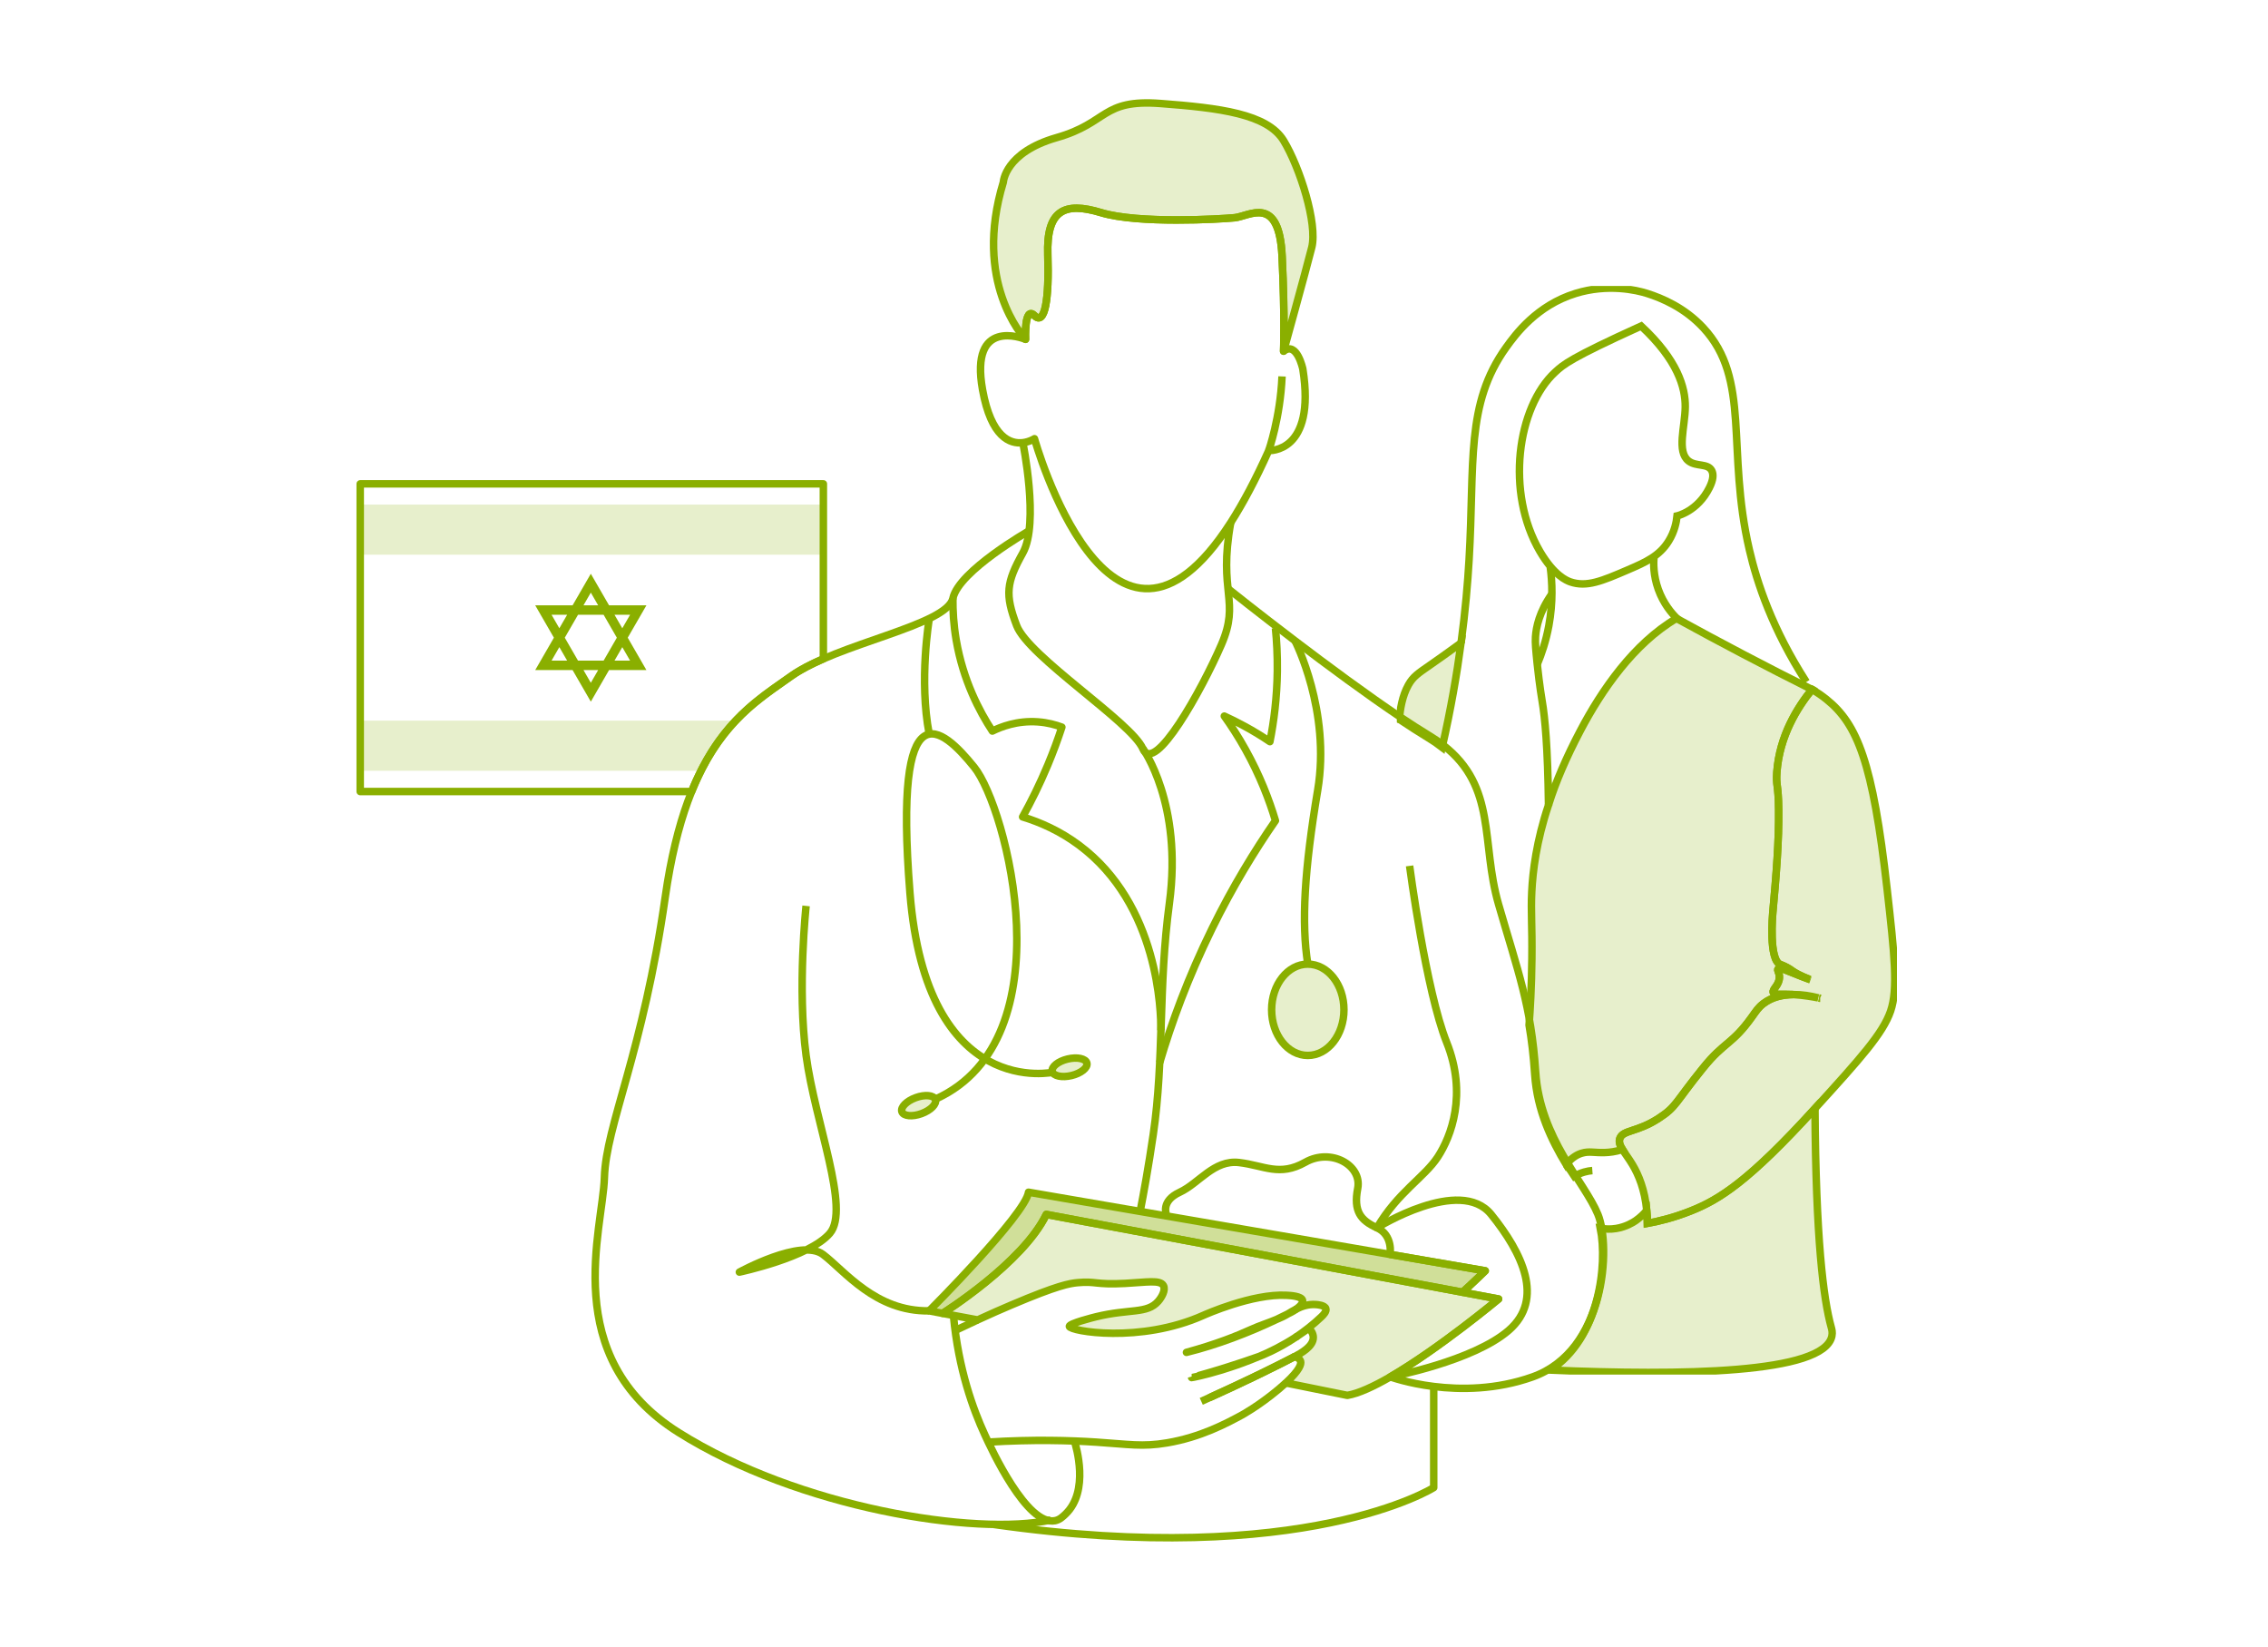 <svg width="303" height="220" viewBox="0 0 303 220" fill="none" xmlns="http://www.w3.org/2000/svg">
<path d="M169.499 60.179C167.748 64.078 166.054 67.25 164.425 69.793C148.323 94.85 138.203 58.596 138.203 58.596C138.203 58.596 137.557 59.015 136.65 59.126C134.979 59.318 132.419 58.463 131.267 52.061C129.527 42.395 136.65 45.177 136.999 45.317L137.01 45.323C137.01 45.323 136.812 40.766 138.203 42.151C139.588 43.542 140.182 39.975 139.984 34.033C139.786 28.086 142.16 26.899 147.118 28.406C152.071 29.907 162.964 29.279 164.943 29.081C166.927 28.883 170.89 25.91 171.286 34.231C171.682 42.553 171.484 46.906 171.484 46.906C173.264 45.52 174.056 49.286 174.056 49.286C175.842 60.575 169.499 60.179 169.499 60.179V60.179Z" stroke="#8AAF00" stroke-miterlimit="10" stroke-linejoin="round"/>
<path d="M175.25 33.044C174.452 36.21 171.485 46.905 171.485 46.905C171.485 46.905 171.682 42.553 171.287 34.231C170.891 25.91 166.928 28.883 164.944 29.081C162.965 29.279 152.071 29.907 147.119 28.406C142.161 26.899 139.787 28.086 139.985 34.033C140.183 39.975 139.589 43.542 138.204 42.151C136.813 40.766 137.011 45.322 137.011 45.322C137.011 45.322 137.005 45.317 137 45.317C136.674 44.962 129.982 37.664 134.043 24.327C134.043 24.327 134.241 20.364 141.172 18.379C148.109 16.401 147.119 13.229 155.039 13.823C162.965 14.422 169.302 15.214 171.485 18.775C173.661 22.342 176.041 29.872 175.25 33.044Z" fill="#8AAF00" fill-opacity="0.2" stroke="#8AAF00" stroke-miterlimit="10" stroke-linejoin="round"/>
<path d="M169.499 60.179C169.499 60.179 171.041 55.821 171.279 50.275" stroke="#8AAF00" stroke-miterlimit="10" stroke-linejoin="round"/>
<path d="M136.65 59.12C136.65 59.12 138.861 69.885 136.65 73.848C134.439 77.811 134.241 79.394 135.824 83.555C137.407 87.716 151.123 96.433 152.682 100C154.242 103.567 160.585 92.074 163.163 86.133C165.741 80.191 162.72 79.202 164.425 69.792" stroke="#8AAF00" stroke-miterlimit="10" stroke-linejoin="round"/>
<path d="M152.689 99.995C152.689 99.995 158.013 107.327 156.233 120.595C154.72 131.85 155.546 141.498 154.074 151.501C153.434 155.872 152.782 159.439 152.322 161.796" stroke="#8AAF00" stroke-miterlimit="10" stroke-linejoin="round"/>
<path d="M198.426 169.733C198.426 169.733 197.245 170.897 195.394 172.597L139.785 162.203C136.614 168.744 125.93 175.419 125.93 175.419L124.137 175.081C124.137 175.081 137.009 162.203 137.405 159.235L152.32 161.802L185.711 167.545L198.426 169.733Z" fill="#8AAF00" fill-opacity="0.4" stroke="#8AAF00" stroke-miterlimit="10" stroke-linejoin="round"/>
<path d="M200.208 173.498C200.208 173.498 192.253 180.126 185.747 183.897C183.542 185.172 181.505 186.12 180.004 186.37L171.787 184.706C172.02 184.485 172.229 184.287 172.41 184.101C173.934 182.553 173.818 181.977 173.736 181.767C173.608 181.442 173.259 181.267 172.992 181.174C173.777 180.749 175.465 179.847 175.453 178.631C175.453 178.09 175.116 177.653 174.854 177.385C174.47 177.671 173.905 178.078 173.201 178.538C174.272 177.81 175.424 176.932 176.536 175.872C176.815 175.605 177.251 175.151 177.129 174.784C176.978 174.319 176.006 174.255 175.767 174.237C174.778 174.173 173.923 174.47 173.213 174.825C173.748 174.435 174.097 174.004 174.022 173.679C173.876 173.108 172.392 173.027 171.88 173.004C167.324 172.753 160.975 175.587 160.783 175.675C152.292 179.469 142.953 177.787 142.859 177.159C142.801 176.769 146.205 175.925 146.421 175.872C150.942 174.767 153.241 175.523 154.742 173.795C155.214 173.254 155.749 172.299 155.435 171.712C154.998 170.897 153.16 171.269 150.285 171.415C146.281 171.624 146.438 171.083 143.948 171.316C142.918 171.415 141.335 171.654 135.131 174.29C133.863 174.825 132.338 175.494 130.61 176.291L125.931 175.419C125.931 175.419 136.615 168.744 139.787 162.203L195.396 172.596L200.208 173.498Z" fill="#8AAF00" fill-opacity="0.2" stroke="#8AAF00" stroke-miterlimit="10" stroke-linejoin="round"/>
<path d="M155.831 162.203C155.831 162.203 155.04 160.422 157.618 159.235C160.19 158.042 162.174 154.877 165.538 155.272C168.907 155.668 170.926 157.181 174.377 155.237C177.822 153.288 181.983 155.633 181.389 158.723C180.796 161.807 181.785 162.995 183.961 163.99" stroke="#8AAF00" stroke-miterlimit="10" stroke-linejoin="round"/>
<path d="M201.593 177.659C196.838 181.814 185.747 183.897 185.747 183.897C192.253 180.126 200.208 173.498 200.208 173.498L195.395 172.596C197.246 170.897 198.427 169.733 198.427 169.733L185.712 167.545C185.712 167.545 186.143 164.979 183.96 163.989C183.96 163.989 195.058 157.053 199.219 162.203C203.379 167.353 206.347 173.498 201.593 177.659Z" stroke="#8AAF00" stroke-miterlimit="10" stroke-linejoin="round"/>
<path d="M164.052 78.621H164.058C164.181 78.725 168.004 81.775 173.003 85.575C177.355 88.886 182.599 92.767 187.074 95.77C188.435 96.678 189.727 97.51 190.897 98.22C191.595 98.639 192.224 99.07 192.794 99.512C200.027 105.128 197.816 112.535 200.208 120.799C202.78 129.714 204.566 134.27 205.16 143.186C205.753 152.101 211.695 157.844 213.481 162.203C215.262 166.562 214.471 180.429 204.764 183.897C199.876 185.637 195.092 185.625 191.543 185.183C188.045 184.753 185.747 183.897 185.747 183.897" stroke="#8AAF00" stroke-miterlimit="10" stroke-linejoin="round"/>
<path d="M188.319 115.649C188.319 115.649 190.501 132.292 193.271 139.223C196.047 146.159 193.871 151.798 192.084 154.528C190.303 157.251 186.736 159.235 183.96 163.99" stroke="#8AAF00" stroke-miterlimit="10" stroke-linejoin="round"/>
<path d="M140.38 203.014C130.476 205.19 106.704 201.431 90.654 191.323C74.605 181.215 80.552 164.182 80.75 157.251C80.948 150.32 85.9 140.608 88.874 119.81C91.847 99.012 99.569 94.653 105.715 90.294C111.86 85.936 126.513 83.562 127.31 79.901C128.107 76.241 137.494 70.893 137.494 70.893" stroke="#8AAF00" stroke-miterlimit="10" stroke-linejoin="round"/>
<path d="M127.379 175.709C128.054 182.942 130.026 188.278 131.563 191.619C132.441 193.533 137.202 203.851 140.955 203.106C141.56 202.984 141.944 202.617 142.363 202.215C145.564 199.143 143.766 193.196 143.55 192.509" stroke="#8AAF00" stroke-miterlimit="10" stroke-linejoin="round"/>
<path d="M132.03 192.613C138.129 192.235 143.04 192.392 146.421 192.613C150.826 192.899 152.595 193.277 155.93 192.712C160.416 191.95 163.797 190.134 165.863 189.023C165.863 189.023 168.133 187.801 170.815 185.555C171.182 185.246 171.502 184.961 171.787 184.705" stroke="#8AAF00" stroke-miterlimit="10" stroke-linejoin="round"/>
<path d="M172.99 181.174C171.559 181.913 170.086 182.652 168.585 183.385C168.3 183.525 168.015 183.664 167.724 183.804C167.689 183.822 167.654 183.839 167.613 183.862C167.526 183.903 167.439 183.95 167.351 183.99C165.402 184.933 163.476 185.823 161.584 186.673" stroke="#8AAF00" stroke-miterlimit="10" stroke-linejoin="round"/>
<path d="M160.486 187.168C160.847 187.005 161.213 186.842 161.58 186.673C163.844 185.637 165.869 184.694 167.609 183.862C167.65 183.845 167.685 183.827 167.725 183.804C168.028 183.664 168.319 183.519 168.604 183.385C170.507 182.466 172.002 181.709 172.992 181.174" stroke="#8AAF00" stroke-miterlimit="10" stroke-linejoin="round"/>
<path d="M173.079 178.619C173.114 178.596 173.143 178.579 173.178 178.555C173.183 178.549 173.195 178.544 173.201 178.538C173.195 178.544 173.183 178.549 173.178 178.555C173.143 178.579 173.114 178.596 173.079 178.619ZM173.079 178.619C170.623 180.249 168.58 181.034 168.243 181.162C168.231 181.162 168.225 181.168 168.22 181.168C168.208 181.174 168.202 181.18 168.19 181.18C166.701 181.709 165.316 182.163 164.1 182.547C163.686 182.681 163.296 182.803 162.93 182.914C160.643 183.612 159.2 183.985 159.2 183.996C159.252 183.996 160.87 183.694 163.232 182.972C163.599 182.862 163.989 182.739 164.39 182.6C164.926 182.425 165.485 182.233 166.061 182.018C166.707 181.779 167.417 181.506 168.19 181.18C168.202 181.18 168.208 181.174 168.22 181.168C168.225 181.168 168.231 181.162 168.243 181.162C169.669 180.563 171.292 179.772 173.079 178.619" stroke="#8AAF00" stroke-miterlimit="10" stroke-linejoin="round"/>
<path d="M173.206 174.83C172.991 174.988 172.741 175.139 172.473 175.279C172.345 175.348 172.211 175.412 172.077 175.476C172.077 175.476 172.066 175.488 172.06 175.488C171.571 175.738 171.065 175.983 170.547 176.227C169.424 176.704 168.248 177.059 167.143 177.566C165.228 178.438 162.4 179.567 158.507 180.626C162.621 179.62 166.875 177.973 170.547 176.227C171.071 176.018 171.577 175.779 172.06 175.488C172.06 175.488 172.072 175.482 172.077 175.476C172.397 175.284 172.776 175.046 173.206 174.83" stroke="#8AAF00" stroke-miterlimit="10" stroke-linejoin="round"/>
<path d="M130.61 176.291C130.575 176.303 130.534 176.32 130.494 176.344C129.586 176.763 128.614 177.217 127.602 177.705" stroke="#8AAF00" stroke-miterlimit="10" stroke-linejoin="round"/>
<path d="M191.543 185.183C191.543 185.183 191.543 190.438 191.543 198.688C191.543 198.688 174.422 209.554 132.739 203.607" stroke="#8AAF00" stroke-miterlimit="10" stroke-linejoin="round"/>
<path d="M107.693 120.996C107.693 120.996 106.506 132.018 107.693 140.968C108.88 149.918 113.634 161.51 110.864 164.728C108.094 167.946 98.778 169.907 98.778 169.907C98.778 169.907 107.047 165.356 109.945 167.544C112.843 169.732 116.951 175.202 124.132 175.08" stroke="#8AAF00" stroke-miterlimit="10" stroke-linejoin="round"/>
<path d="M127.305 79.895C127.288 81.553 127.398 83.439 127.747 85.487C128.673 90.882 130.843 95.002 132.577 97.644C133.683 97.097 135.877 96.212 138.67 96.416C139.962 96.509 141.045 96.812 141.865 97.12C141.341 98.72 140.719 100.414 139.985 102.171C138.909 104.749 137.757 107.059 136.616 109.108C138.984 109.829 141.609 110.987 144.146 112.873C154.865 120.845 155.098 135.201 155.098 137.611" stroke="#8AAF00" stroke-miterlimit="10" stroke-linejoin="round"/>
<path d="M170.397 83.899C170.571 85.633 170.67 87.542 170.647 89.596C170.606 93.187 170.187 96.376 169.658 99.058C168.639 98.366 167.499 97.662 166.242 96.981C165.317 96.475 164.42 96.032 163.565 95.642C164.508 96.963 165.468 98.447 166.387 100.1C168.308 103.551 169.565 106.815 170.397 109.609C167.621 113.618 164.682 118.419 161.93 124.023C158.712 130.57 156.489 136.674 154.935 141.935" stroke="#8AAF00" stroke-miterlimit="10" stroke-linejoin="round"/>
<path d="M124.138 82.7C124.138 82.7 122.753 90.888 124.138 98.016" stroke="#8AAF00" stroke-miterlimit="10" stroke-linejoin="round"/>
<path d="M140.881 143.18C140.881 143.18 123.795 147.189 121.567 119.257C119.338 91.324 125.826 97.12 130.156 102.468C134.485 107.816 142.586 138.722 125.093 146.747" stroke="#8AAF00" stroke-miterlimit="10" stroke-linejoin="round"/>
<path d="M173.003 85.575C173.003 85.575 177.822 94.944 176.041 105.547C174.26 116.149 173.847 123.278 174.72 128.771" stroke="#8AAF00" stroke-miterlimit="10" stroke-linejoin="round"/>
<path d="M174.718 140.968C177.386 140.968 179.548 138.237 179.548 134.869C179.548 131.501 177.386 128.771 174.718 128.771C172.051 128.771 169.888 131.501 169.888 134.869C169.888 138.237 172.051 140.968 174.718 140.968Z" fill="#8AAF00" fill-opacity="0.2" stroke="#8AAF00" stroke-miterlimit="10" stroke-linejoin="round"/>
<path d="M143.157 143.653C144.435 143.346 145.352 142.603 145.206 141.993C145.059 141.384 143.904 141.139 142.626 141.447C141.348 141.754 140.431 142.498 140.578 143.107C140.724 143.716 141.879 143.961 143.157 143.653Z" fill="#8AAF00" fill-opacity="0.2" stroke="#8AAF00" stroke-miterlimit="10" stroke-linejoin="round"/>
<path d="M123.118 148.738C124.353 148.287 125.179 147.444 124.964 146.855C124.749 146.266 123.573 146.155 122.339 146.607C121.104 147.058 120.278 147.902 120.493 148.49C120.709 149.079 121.884 149.19 123.118 148.738Z" fill="#8AAF00" fill-opacity="0.2" stroke="#8AAF00" stroke-miterlimit="10" stroke-linejoin="round"/>
<g clip-path="url(#clip0_1_278)">
<path d="M219.252 43.546C224.135 48.091 225.171 51.757 225.147 54.341C225.124 56.989 223.966 60.317 225.595 61.574C226.62 62.366 228.15 61.842 228.685 62.855C228.941 63.337 228.912 64.053 228.371 65.141C226.788 68.313 224.053 68.906 224.053 68.906C223.966 69.733 223.722 70.99 222.942 72.247C221.702 74.266 219.858 75.092 217.425 76.134C214.05 77.583 211.99 78.468 209.796 77.717C209.296 77.542 207.614 76.862 205.734 73.655C201.114 65.776 202.691 54.376 207.765 49.703C208.871 48.685 209.761 47.858 219.252 43.546V43.546Z" stroke="#8AAF00" stroke-miterlimit="10"/>
<path d="M207.114 75.767C207.37 77.699 207.504 80.411 206.922 83.565C206.543 85.619 205.956 87.353 205.374 88.727" stroke="#8AAF00" stroke-miterlimit="10"/>
<path d="M220.969 74.329C220.894 75.226 220.876 76.838 221.534 78.688C222.232 80.649 223.361 81.935 224.007 82.575C223.995 82.581 223.984 82.587 223.972 82.599" stroke="#8AAF00" stroke-miterlimit="10"/>
<path d="M206.875 107.523C206.782 99.736 206.398 95.814 206.031 93.673C206.02 93.597 205.665 91.525 205.374 88.726C205.182 86.847 205.083 85.892 205.141 85.054C205.228 83.78 205.63 81.731 207.335 79.317" stroke="#8AAF00" stroke-miterlimit="10"/>
<path d="M252.58 135.042C251.555 138.033 248.547 141.379 242.477 148.048C233.632 157.778 229.698 160.216 225.933 161.717C223.582 162.66 221.516 163.137 220.091 163.399C220.085 162.794 220.056 162.218 220.003 161.677C219.741 158.878 218.909 156.917 218.112 155.578C217.623 154.752 217.105 154.1 216.762 153.536C216.407 152.971 216.232 152.488 216.424 152.011C216.872 150.905 218.729 151.231 221.592 149.369C224.001 147.804 223.716 147.355 227.522 142.648C230.402 139.08 231.386 139.552 234.057 135.816C234.604 135.054 234.906 134.559 235.593 134.035C236.751 133.156 238.159 132.848 239.579 132.836C240.999 132.918 242.355 133.168 242.914 133.279C241.884 133.017 240.731 132.825 239.579 132.836C239.544 132.836 239.504 132.831 239.469 132.831C237.845 132.749 237.065 132.941 236.908 132.575C236.716 132.132 237.735 131.603 237.723 130.491C237.723 129.863 237.385 129.595 237.548 129.42C237.793 129.153 238.578 129.595 240.697 130.416C241.139 130.59 241.517 130.73 241.779 130.823C240.475 130.311 239.812 129.938 239.457 129.677C239.358 129.601 238.997 129.339 238.468 129.083C238.148 128.926 237.898 128.844 237.874 128.833C236.256 128.251 236.833 122.001 236.833 122.001C237.316 116.694 237.671 112.353 237.624 108.134C237.589 104.659 237.246 105.003 237.385 103.117C237.752 98.27 240.115 94.516 242.07 92.09C242.07 92.084 242.07 92.078 242.082 92.072C242.151 92.113 242.221 92.154 242.303 92.206C242.745 92.474 243.344 92.87 244.014 93.405C248.139 96.716 250.205 101.802 252.102 118.649C253.109 127.558 253.592 132.074 252.58 135.042Z" fill="#8AAF00" fill-opacity="0.2" stroke="#8AAF00" stroke-miterlimit="10"/>
<path d="M243.094 133.32C243.094 133.32 243.042 133.308 243.013 133.302" stroke="#8AAF00" stroke-miterlimit="10"/>
<path d="M243.013 133.302C243.013 133.302 243.071 133.314 243.094 133.32C243.117 133.326 243.135 133.326 243.147 133.332C243.158 133.332 243.164 133.332 243.176 133.332" stroke="#8AAF00" stroke-miterlimit="10"/>
<path d="M239.457 129.676C239.812 129.938 240.476 130.31 241.779 130.822C241.517 130.729 241.139 130.59 240.697 130.415C238.578 129.594 237.793 129.152 237.548 129.42C237.386 129.594 237.717 129.862 237.723 130.491C237.735 131.602 236.716 132.132 236.908 132.574C237.065 132.941 237.845 132.749 239.469 132.83C239.504 132.83 239.544 132.836 239.579 132.836C238.159 132.847 236.751 133.156 235.593 134.035C234.906 134.558 234.604 135.053 234.057 135.815C231.386 139.551 230.402 139.08 227.522 142.647C223.716 147.355 224.001 147.803 221.592 149.368C218.729 151.231 216.873 150.905 216.424 152.01C216.232 152.488 216.407 152.971 216.762 153.535C215.796 153.832 215.005 153.919 214.452 153.937C212.962 153.989 212.322 153.721 211.321 154.024C210.774 154.187 210.012 154.565 209.238 155.543C207.277 152.272 205.362 148.356 205.036 143.491C204.873 141.024 204.617 138.894 204.28 136.909C204.431 134.902 204.617 131.823 204.658 128.047C204.71 123.444 204.507 121.866 204.64 119.126C204.774 116.356 205.257 112.375 206.875 107.522V107.539C206.898 107.47 206.916 107.4 206.939 107.33C207.841 104.455 209.249 101.162 211.135 97.583C213.975 92.194 218.246 85.967 223.972 82.598C226.905 84.21 229.908 85.822 232.969 87.428C236.035 89.04 239.073 90.588 242.07 92.089C240.115 94.516 237.752 98.269 237.386 103.117C237.246 105.002 237.589 104.659 237.624 108.133C237.671 112.352 237.316 116.693 236.833 122C236.833 122 236.257 128.25 237.874 128.832C237.898 128.844 238.148 128.925 238.468 129.082C238.997 129.338 239.358 129.6 239.457 129.676Z" fill="#8AAF00" fill-opacity="0.2" stroke="#8AAF00" stroke-miterlimit="10"/>
<path d="M242.303 92.206C242.227 92.165 242.146 92.131 242.07 92.09" stroke="#8AAF00" stroke-miterlimit="10"/>
<path d="M223.972 82.598C223.943 82.581 223.908 82.563 223.879 82.546" stroke="#8AAF00" stroke-miterlimit="10"/>
<path d="M241.884 130.863C241.849 130.851 241.814 130.84 241.779 130.822" stroke="#8AAF00" stroke-miterlimit="10"/>
<path d="M206.939 107.331C206.916 107.395 206.892 107.459 206.875 107.523" stroke="#8AAF00" stroke-miterlimit="10"/>
<path d="M195.196 85.881C194.637 90.024 193.834 94.703 192.67 99.818C192.1 99.376 191.471 98.945 190.773 98.526C189.603 97.816 188.312 96.984 186.95 96.076C187.049 94.767 187.328 92.963 188.16 91.479C188.789 90.368 189.429 89.955 191.082 88.808C191.978 88.186 193.392 87.19 195.196 85.881Z" fill="#8AAF00" fill-opacity="0.2" stroke="#8AAF00" stroke-miterlimit="10"/>
<path d="M195.196 85.881C195.772 81.569 196.086 77.827 196.266 74.754C197.029 61.754 195.766 53.997 201.224 46.391C202.487 44.628 205.333 40.787 210.489 39.193C214.818 37.854 218.63 38.745 220.05 39.193C222.046 39.827 225.037 41.084 227.528 43.749C233.987 50.657 230.588 60.055 233.719 73.462C234.726 77.803 236.757 84.001 241.325 91.089" stroke="#8AAF00" stroke-miterlimit="10"/>
<path d="M186.95 96.075C186.938 96.238 186.926 96.395 186.921 96.541" stroke="#8AAF00" stroke-miterlimit="10"/>
<path d="M212.735 156.346C212.426 156.369 212.054 156.427 211.647 156.544C211.1 156.701 210.663 156.916 210.337 157.108C210.174 156.852 210 156.59 209.814 156.322C209.627 156.055 209.441 155.804 209.255 155.566C209.249 155.566 209.243 155.548 209.237 155.543" stroke="#8AAF00" stroke-miterlimit="10"/>
<path d="M216.884 153.494C216.843 153.505 216.803 153.523 216.762 153.534" stroke="#8AAF00" stroke-miterlimit="10"/>
<path d="M244.735 178.453C243.693 183.51 224.49 183.737 207.102 182.992C213.672 178.767 214.783 168.939 213.8 164.05C214.382 164.155 215.103 164.213 215.918 164.079C217.256 163.858 218.193 163.259 218.519 163.038C219.188 162.578 219.677 162.066 220.003 161.676C220.056 162.217 220.085 162.793 220.09 163.399C221.516 163.137 223.582 162.66 225.933 161.717C229.698 160.215 233.632 157.777 242.477 148.047C242.594 165.418 243.583 173.437 244.659 177.307C244.723 177.539 244.84 177.941 244.735 178.453Z" fill="#8AAF00" fill-opacity="0.2" stroke="#8AAF00" stroke-miterlimit="10"/>
<path d="M213.8 164.05C213.8 164.05 213.782 164.044 213.771 164.044" stroke="#8AAF00" stroke-miterlimit="10"/>
</g>
<path d="M110 64.625H48.125V105.721H92.398C95.821 97.22 100.547 93.912 104.726 90.988C105.059 90.755 105.388 90.525 105.713 90.294C106.885 89.463 108.365 88.704 110 87.995V64.625Z" stroke="#8AAF00" stroke-linejoin="round"/>
<rect x="48.125" y="67.395" width="61.875" height="6.695" fill="#8AAF00" fill-opacity="0.2"/>
<path d="M98.286 96.25H48.125V102.946H93.646C95.067 100.122 96.649 97.981 98.286 96.25Z" fill="#8AAF00" fill-opacity="0.2"/>
<path fill-rule="evenodd" clip-rule="evenodd" d="M81.369 80.852L78.932 76.631L76.495 80.852H71.505L74 85.173L71.505 89.494H76.495L78.932 93.716L81.369 89.494H86.359L83.864 85.173L86.359 80.852H81.369ZM74.728 83.913L73.688 82.112H75.768L74.728 83.913ZM77.222 88.234L75.455 85.173L77.222 82.112H80.642L82.409 85.173L80.642 88.234H77.222ZM75.768 88.234H73.688L74.728 86.433L75.768 88.234ZM79.915 89.494L78.932 91.196L77.95 89.494H79.915ZM83.137 86.433L84.177 88.234H82.097L83.137 86.433ZM83.137 83.913L82.097 82.112H84.177L83.137 83.913ZM78.932 79.15L79.915 80.852H77.95L78.932 79.15Z" fill="#8AAF00"/>
<defs>
<clipPath id="clip0_1_278">
<rect width="66.799" height="145.406" fill="white" transform="translate(186.63 38.191)"/>
</clipPath>
</defs>
</svg>
